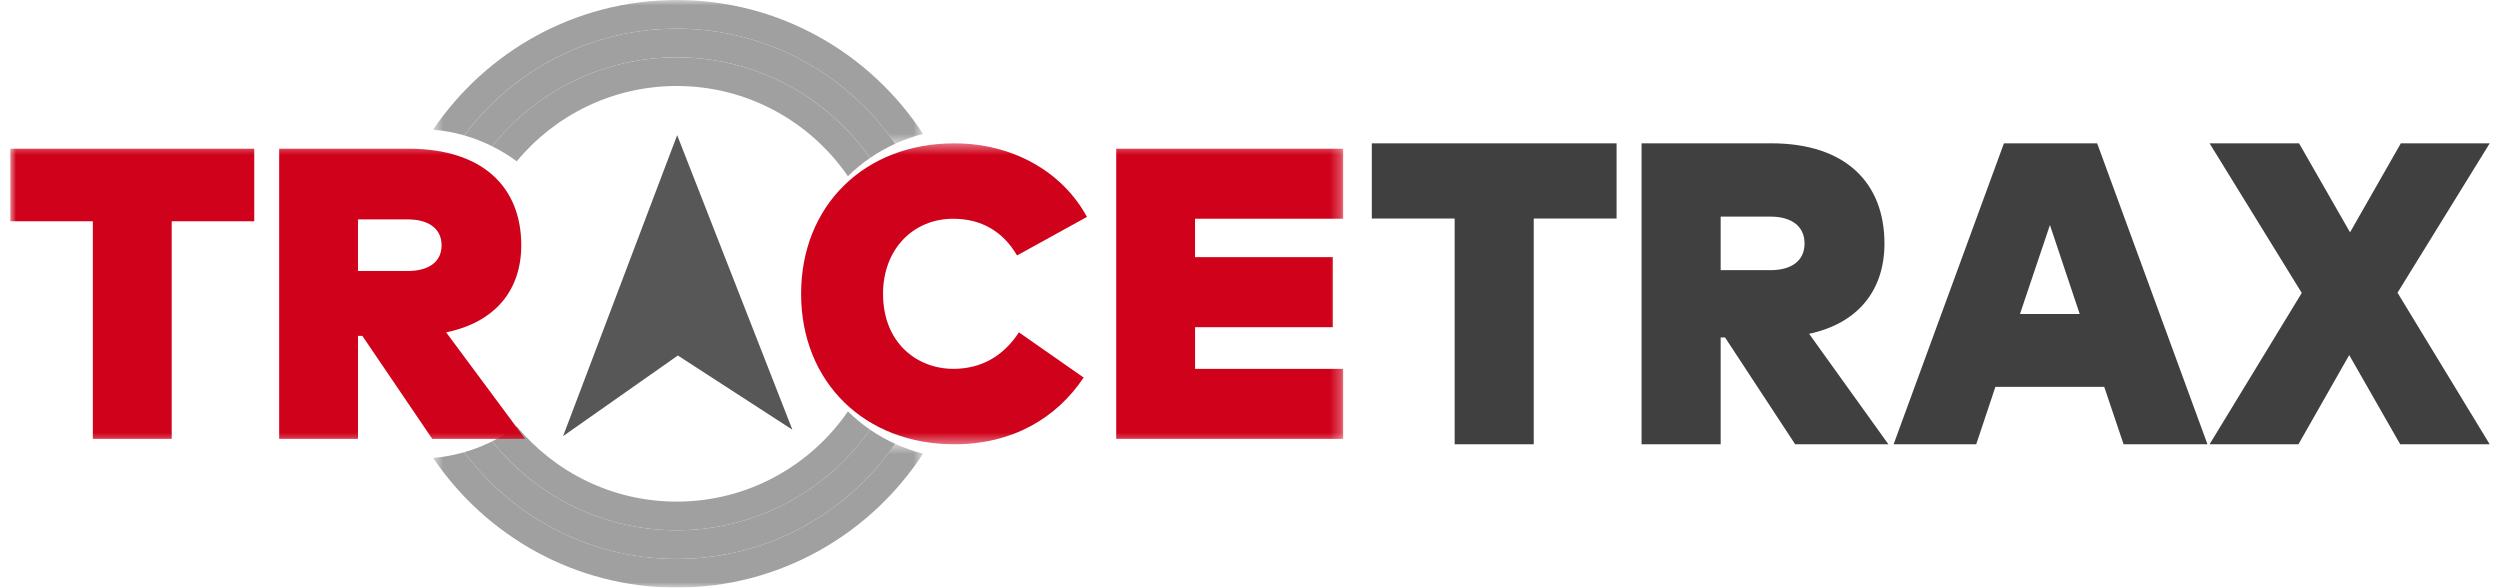 <svg width="234" height="55" viewBox="0 0 234 55" fill="none" xmlns="http://www.w3.org/2000/svg">
<mask id="mask0_16760_2289" style="mask-type:luminance" maskUnits="userSpaceOnUse" x="40" y="0" width="47" height="14">
<path fill-rule="evenodd" clip-rule="evenodd" d="M40.542 0H86.397V13.456H40.542V0Z" fill="white"/>
</mask>
<g mask="url(#mask0_16760_2289)">
<path fill-rule="evenodd" clip-rule="evenodd" d="M63.34 2.683C71.815 2.683 79.307 6.955 83.787 13.456C84.62 13.077 85.492 12.767 86.397 12.54C81.487 4.999 72.989 -0 63.34 -0C53.862 -0 45.49 4.819 40.542 12.135C41.543 12.222 42.514 12.405 43.451 12.673C47.98 6.613 55.209 2.683 63.34 2.683Z" fill="#A0A0A0"/>
</g>
<mask id="mask1_16760_2289" style="mask-type:luminance" maskUnits="userSpaceOnUse" x="40" y="41" width="47" height="14">
<path fill-rule="evenodd" clip-rule="evenodd" d="M40.542 41.543H86.397V55H40.542V41.543Z" fill="white"/>
</mask>
<g mask="url(#mask1_16760_2289)">
<path fill-rule="evenodd" clip-rule="evenodd" d="M63.34 52.317C55.21 52.317 47.98 48.387 43.451 42.327C42.514 42.595 41.543 42.778 40.542 42.864C45.49 50.181 53.862 55 63.34 55C72.989 55 81.487 50 86.397 42.46C85.492 42.232 84.62 41.923 83.787 41.543C79.307 48.045 71.815 52.317 63.34 52.317Z" fill="#A0A0A0"/>
</g>
<path fill-rule="evenodd" clip-rule="evenodd" d="M63.34 49.634C56.357 49.634 50.123 46.38 46.063 41.312C45.232 41.727 44.359 42.067 43.451 42.327C47.981 48.387 55.21 52.317 63.34 52.317C71.815 52.317 79.308 48.045 83.787 41.543C82.963 41.168 82.178 40.725 81.439 40.218C77.43 45.907 70.814 49.634 63.34 49.634Z" fill="#A0A0A0"/>
<path fill-rule="evenodd" clip-rule="evenodd" d="M53.601 7.627C54.135 7.364 54.681 7.122 55.238 6.902C55.795 6.682 56.364 6.484 56.942 6.309C57.231 6.221 57.522 6.139 57.816 6.064C59.583 5.608 61.434 5.366 63.342 5.366C64.486 5.366 65.61 5.453 66.708 5.621C67.847 5.796 68.957 6.058 70.032 6.399C74.689 7.881 78.682 10.867 81.441 14.782C82.179 14.275 82.965 13.832 83.788 13.456C79.309 6.955 71.816 2.683 63.342 2.683C55.211 2.683 47.982 6.613 43.453 12.673C44.36 12.933 45.233 13.273 46.065 13.687C48.093 11.155 50.664 9.075 53.601 7.627Z" fill="#A0A0A0"/>
<path fill-rule="evenodd" clip-rule="evenodd" d="M46.063 13.687C46.874 14.091 47.645 14.563 48.367 15.098C51.938 10.794 57.324 8.049 63.34 8.049C69.982 8.049 75.854 11.397 79.365 16.492C80.004 15.864 80.698 15.292 81.439 14.782C78.68 10.867 74.688 7.881 70.03 6.399C68.955 6.057 67.845 5.795 66.706 5.621C65.609 5.453 64.484 5.366 63.34 5.366C61.433 5.366 59.581 5.608 57.815 6.064C57.521 6.14 57.229 6.221 56.94 6.309C56.362 6.484 55.794 6.682 55.237 6.902C54.68 7.122 54.134 7.364 53.599 7.627C50.663 9.074 48.092 11.155 46.063 13.687Z" fill="#A0A0A0"/>
<path fill-rule="evenodd" clip-rule="evenodd" d="M63.341 46.951C57.325 46.951 51.939 44.205 48.368 39.902C47.647 40.437 46.875 40.908 46.065 41.312C50.124 46.38 56.358 49.634 63.341 49.634C70.815 49.634 77.431 45.907 81.44 40.218C80.699 39.708 80.006 39.136 79.367 38.507C75.855 43.603 69.983 46.951 63.341 46.951Z" fill="#A0A0A0"/>
<path fill-rule="evenodd" clip-rule="evenodd" d="M63.383 12.65L74.168 40.222L63.447 33.276L52.705 40.821L63.383 12.65Z" fill="#575757"/>
<path fill-rule="evenodd" clip-rule="evenodd" d="M233.037 13.415L224.407 27.4L233.037 41.586H224.659L219.886 33.235L215.133 41.586H206.815L215.444 27.419L206.815 13.415H215.191L219.964 21.745L224.719 13.415H233.037ZM191.874 21.061L189.069 29.392H194.66L191.874 21.061ZM196.294 13.415L206.62 41.586H198.768L196.957 36.213H186.767L184.975 41.586H177.241L187.567 13.415H196.294ZM165.729 20.276H161.054V25.287H165.729C167.56 25.287 168.905 24.502 168.905 22.791C168.905 21.081 167.56 20.276 165.729 20.276ZM165.807 13.415C172.742 13.415 176.385 17.117 176.385 22.791C176.385 27.138 173.949 30.257 169.333 31.243L176.756 41.586H168.028L161.463 31.585H161.054V41.586H153.65V13.415H165.807ZM151.312 13.415V20.457H143.558V41.586H136.156V20.457H128.402V13.415H151.312Z" fill="#404040"/>
<mask id="mask2_16760_2289" style="mask-type:luminance" maskUnits="userSpaceOnUse" x="0" y="13" width="126" height="29">
<path fill-rule="evenodd" clip-rule="evenodd" d="M0.963 13.415H125.72V41.586H0.963V13.415Z" fill="white"/>
</mask>
<g mask="url(#mask2_16760_2289)">
<path fill-rule="evenodd" clip-rule="evenodd" d="M125.72 34.524V41.081H104.478V13.919H125.72V20.476H111.856V24.065H124.749V30.624H111.858V34.524H125.72ZM89.332 13.415C94.653 13.415 99.372 15.957 101.741 20.302L95.197 23.91C93.876 21.66 91.857 20.476 89.217 20.476C85.449 20.476 82.653 23.349 82.653 27.5C82.653 32.138 85.876 34.524 89.236 34.524C91.818 34.524 93.896 33.36 95.372 31.109L101.43 35.338C98.867 39.18 94.711 41.586 89.332 41.586C80.925 41.586 74.984 35.765 74.984 27.5C74.984 19.235 80.925 13.415 89.332 13.415ZM38.167 20.535H33.507V25.366H38.167C39.992 25.366 41.332 24.609 41.332 22.96C41.332 21.311 39.992 20.535 38.166 20.535H38.167ZM38.246 13.919C45.157 13.919 48.79 17.489 48.79 22.96C48.79 27.151 46.362 30.157 41.761 31.109L49.158 41.081H40.46L33.916 31.439H33.508V41.081H26.13V13.919H38.245H38.246ZM23.798 13.919V20.71H16.071V41.081H8.69V20.71H0.963V13.919H23.798Z" fill="#D0021B"/>
</g>
</svg>
